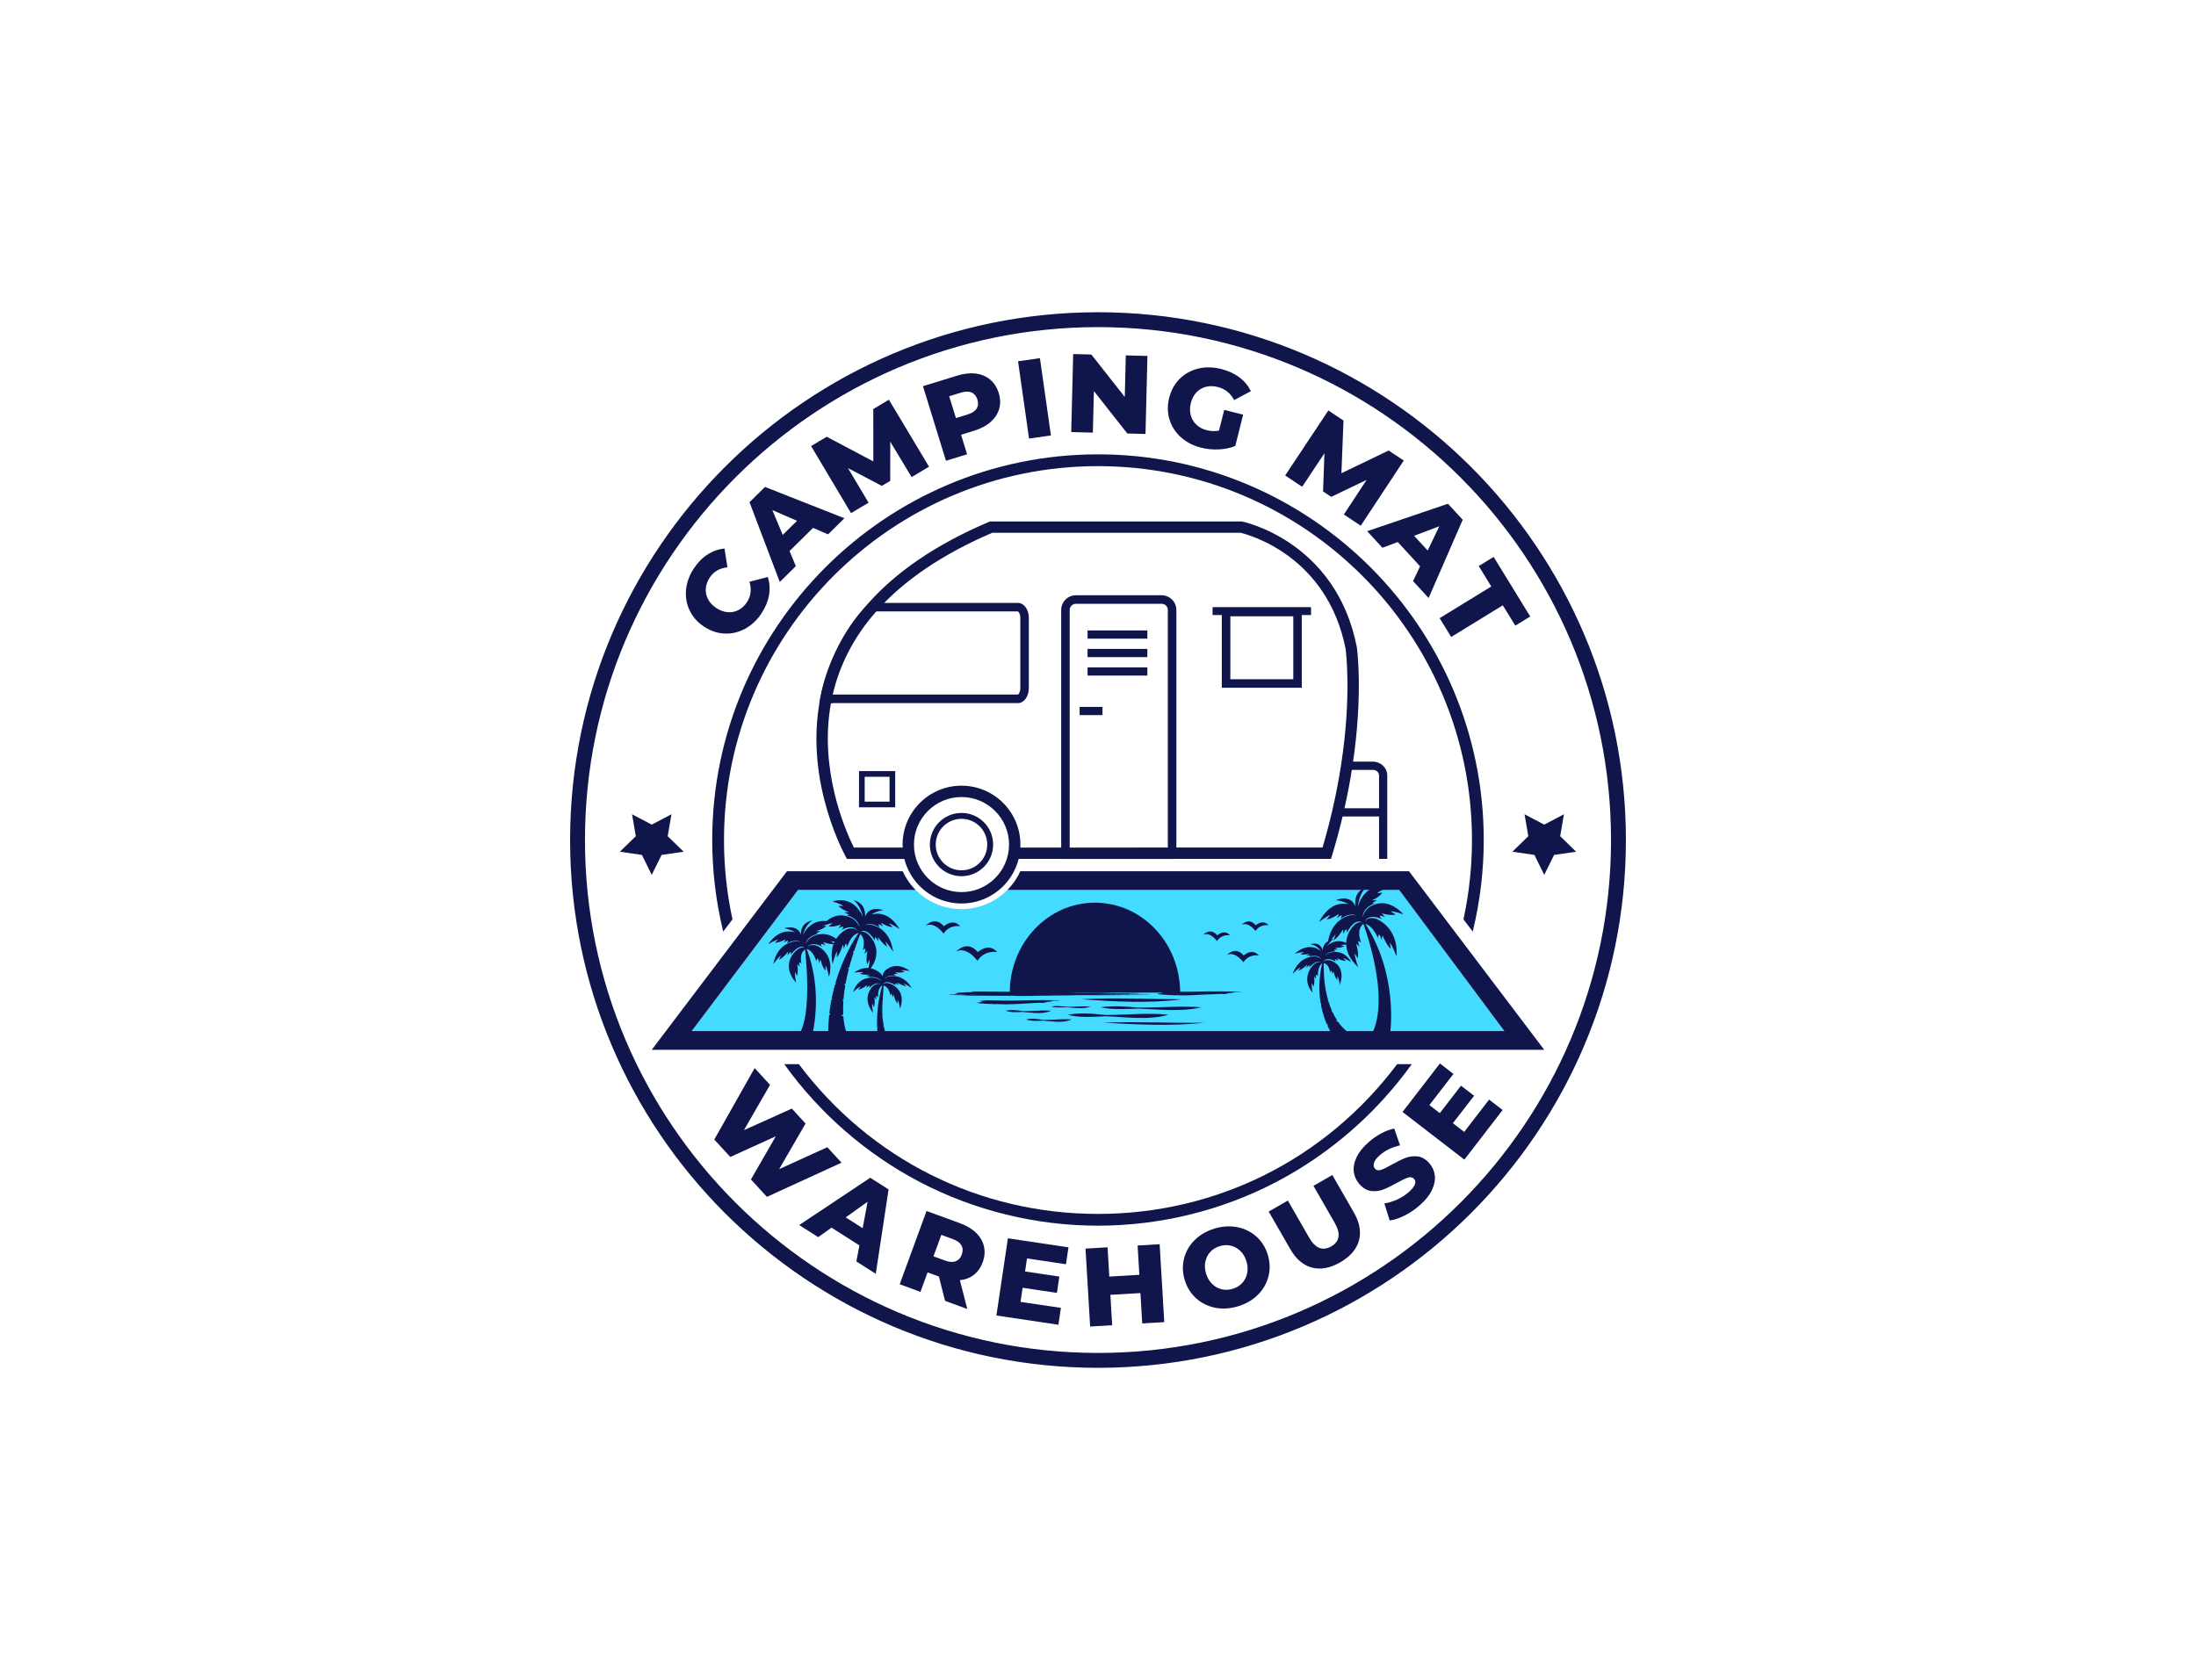 <svg xml:space="preserve" style="enable-background:new 0 0 802.3 613.94;" viewBox="0 0 802.3 613.94" y="0px" x="0px" xmlns:xlink="http://www.w3.org/1999/xlink" xmlns="http://www.w3.org/2000/svg" id="Layer_1" version="1.1">
<style type="text/css">
	.st0{display:none;fill:#1A1A1A;}
	.st1{fill:#10154C;stroke:#10154C;stroke-width:1.358;stroke-miterlimit:10;}
	.st2{fill:#10154C;}
	.st3{fill:#43DBFF;}
</style>
<rect height="675" width="900" class="st0" x="-55.75"></rect>
<g>
	<g>
		<path d="M401.15,499.16c-105.97,0-192.19-86.22-192.19-192.19c0-105.97,86.22-192.19,192.19-192.19
			S593.34,201,593.34,306.97C593.34,412.94,507.12,499.16,401.15,499.16z M401.15,118.86c-103.73,0-188.11,84.39-188.11,188.11
			s84.39,188.11,188.11,188.11c103.73,0,188.11-84.39,188.11-188.11S504.87,118.86,401.15,118.86z" class="st1"></path>
	</g>
	<g>
		<g>
			<g>
				<g>
					<path d="M371.89,223.44c0.27,0.13,0.88,0.95,0.88,2.31v25.74c0,1.4-0.65,2.24-0.84,2.32h-67.25
						c-0.53,0-1.08,0.06-1.62,0.14c2.13-9.79,7.81-22.35,15.81-30.52H371.89 M371.93,220.33h-54.34
						c-9.74,9.35-16.61,24.99-18.22,36.6c0.4,0.29,0.97,0.39,1.59,0.39c1.25,0,2.75-0.39,3.72-0.39h67.25
						c2.17,0,3.95-2.45,3.95-5.44v-25.74C375.88,222.77,374.1,220.33,371.93,220.33L371.93,220.33z" class="st2"></path>
				</g>
			</g>
			<g>
				<g>
					<path d="M424.42,220.64c1.22,0,2.24,1.02,2.24,2.23v87.15c0,0.25-0.01,0.5-0.03,0.75h-35.79
						c-0.02-0.25-0.03-0.5-0.03-0.75v-87.15c0-1.21,1.03-2.23,2.24-2.23H424.42 M424.42,217.53h-31.36c-2.95,0-5.36,2.41-5.36,5.35
						v87.15c0,1.35,0.23,2.65,0.64,3.86h40.8c0.41-1.21,0.64-2.51,0.64-3.86v-87.15C429.77,219.94,427.36,217.53,424.42,217.53
						L424.42,217.53z" class="st2"></path>
				</g>
			</g>
			<g>
				<g>
					<path d="M324.99,283.86v9.08h-9.08v-9.08H324.99 M327.06,281.78h-13.23v13.23h13.23V281.78L327.06,281.78z" class="st2"></path>
				</g>
			</g>
			<g>
				<g>
					<path d="M472.5,225.21v23h-23v-23H472.5 M475.61,222.09h-29.23v29.23h29.23V222.09L475.61,222.09z" class="st2"></path>
				</g>
			</g>
			<g>
				<rect height="3" width="21.84" class="st2" y="230.38" x="397.34"></rect>
			</g>
			<g>
				<rect height="3" width="21.84" class="st2" y="237.13" x="397.34"></rect>
			</g>
			<g>
				<rect height="3" width="21.84" class="st2" y="243.88" x="397.34"></rect>
			</g>
			<g>
				<rect height="3" width="8.35" class="st2" y="258.32" x="394.44"></rect>
			</g>
			<g>
				<path d="M495.69,236.37c-7.7-38.97-41.96-45.81-41.96-45.81h-92.06c-20.39,8.61-34.61,18.88-44.33,29.77
					c-10.25,11.47-15.51,23.62-17.72,35.23c-5.96,31.08,9.81,58.32,9.81,58.32h23.16c-0.37-1.33-0.6-2.72-0.68-4.15h-19.96
					c-3.33-6.74-12.92-29-8.25-53.39c2.34-12.25,7.97-23.43,16.74-33.25c9.95-11.15,24.11-20.7,42.08-28.39h90.75
					c3.48,0.84,31.62,8.67,38.33,42.35c0.18,1.31,2.18,17.42-1.59,42.15c-0.82,5.43-1.9,11.06-3.2,16.71
					c-1.06,4.6-2.28,9.24-3.63,13.81H370.67c-0.08,1.43-0.31,2.82-0.68,4.15h116.29c1.83-5.92,3.34-11.61,4.59-17.03
					c1.39-6.03,2.46-11.73,3.26-17.03C498.18,253.1,495.69,236.37,495.69,236.37z" class="st2"></path>
				<g>
					<g>
						<path d="M351.28,291.26c9.58,0,17.37,7.79,17.37,17.37c0,9.58-7.79,17.37-17.37,17.37
							c-9.58,0-17.37-7.79-17.37-17.37C333.91,299.05,341.7,291.26,351.28,291.26 M351.28,287.11c-11.88,0-21.52,9.63-21.52,21.52
							c0,11.88,9.63,21.52,21.52,21.52c11.88,0,21.52-9.63,21.52-21.52C372.8,296.75,363.16,287.11,351.28,287.11L351.28,287.11z" class="st2"></path>
					</g>
				</g>
			</g>
			<g>
				<g>
					<g>
						<path d="M351.28,299.22c5.19,0,9.41,4.22,9.41,9.41c0,5.19-4.22,9.41-9.41,9.41c-5.19,0-9.41-4.22-9.41-9.41
							C341.87,303.44,346.09,299.22,351.28,299.22 M351.28,297.07c-6.39,0-11.56,5.18-11.56,11.56s5.18,11.56,11.56,11.56
							s11.56-5.18,11.56-11.56S357.67,297.07,351.28,297.07L351.28,297.07z" class="st2"></path>
					</g>
				</g>
			</g>
			<g>
				<rect height="2.89" width="35.97" class="st2" y="221.87" x="443.01"></rect>
			</g>
			<g>
				<path d="M506.83,313.85h-3v-30.48c0-1.13-1.01-2.04-2.25-2.04h-9.96v-3h9.96c2.89,0,5.25,2.26,5.25,5.04V313.85z" class="st2"></path>
			</g>
			<g>
				<rect height="3" width="16.14" class="st2" y="295.36" x="488.82"></rect>
			</g>
			<path d="M252.7,376.77H549.6l-38.41-51.56h-33.35h-33.52h-76.28c-4.28,4.32-10.21,7.01-16.76,7.01
				c-6.55,0-12.48-2.68-16.76-7.01h-42.96L252.7,376.77z" class="st3"></path>
			<g>
				<g>
					<g>
						<path d="M492.15,376.92c0,0-1.55-1.03-3.39-3.66c-0.13,0.05-0.27,0.1-0.4,0.15c-0.07-0.1-0.13-0.2-0.19-0.31
							c0.13-0.05,0.26-0.1,0.39-0.15c-0.59-0.9-1.21-1.98-1.8-3.25c-0.09,0.03-0.17,0.07-0.26,0.1c-0.03-0.07-0.06-0.14-0.08-0.21
							c0.08-0.03,0.17-0.07,0.25-0.1c-0.47-1.06-0.92-2.24-1.33-3.57c-0.04,0.02-0.08,0.03-0.12,0.05
							c-0.03-0.12-0.06-0.23-0.09-0.35c0.04-0.01,0.07-0.03,0.11-0.04c-0.35-1.2-0.65-2.52-0.91-3.95c-0.01,0-0.02,0.01-0.02,0.01
							c-0.02-0.1-0.03-0.2-0.05-0.3c0.01,0,0.01-0.01,0.02-0.01c-0.16-0.94-0.29-1.94-0.4-2.99c-0.01-0.14-0.03-0.28-0.04-0.41
							c0-0.02,0-0.04-0.01-0.06c-0.01-0.12-0.02-0.23-0.03-0.35c-0.01-0.12-0.02-0.24-0.03-0.36l0,0c-0.01-0.09-0.02-0.19-0.02-0.28
							c0,0,0,0,0,0c-0.15-2.04-0.2-4.27-0.12-6.69c0,0-0.02,0.06-0.06,0.19c0.01-0.24,0.01-0.37,0.01-0.37
							c-0.84,2.86-1.29,5.61-1.46,8.2c-0.09,1.25-0.12,2.61-0.07,4.07c0.02-0.01,0.03-0.01,0.05-0.02c0.01,0.11,0.01,0.21,0.02,0.32
							c-0.02,0.01-0.03,0.01-0.05,0.02c0.06,1.31,0.2,2.69,0.45,4.13c0.04-0.02,0.08-0.04,0.12-0.06c0.02,0.12,0.05,0.25,0.07,0.37
							c-0.04,0.02-0.09,0.04-0.13,0.06c0.22,1.18,0.51,2.4,0.88,3.65c0.07-0.03,0.14-0.05,0.21-0.08c0.02,0.07,0.05,0.14,0.07,0.21
							c-0.07,0.03-0.14,0.06-0.22,0.08c0.35,1.11,0.76,2.24,1.26,3.4c0.1-0.04,0.2-0.07,0.3-0.11c0.05,0.11,0.1,0.21,0.15,0.32
							c-0.1,0.04-0.21,0.08-0.31,0.11c0.64,1.42,1.4,2.87,2.32,4.34l0.5-0.21c0.08,0.11,0.12,0.16,0.12,0.16l4.28-1.5
							c-0.16-0.11-0.31-0.23-0.47-0.35L492.15,376.92z" class="st2"></path>
					</g>
					<g>
						<g>
							<path d="M485.12,348.46c-0.44,0.25-0.78,0.52-1.03,0.78c1.09-1.67,3.89-1.55,3.89-1.55
								c-1.1-0.71-0.21-0.69-0.21-0.69l1.02-0.01c-0.59-0.22-0.87-0.61-0.87-0.61c2.32,0.02,3.25-0.61,3.25-0.61
								c-0.58-0.18-1.26-0.38-1.26-0.38c0.83-0.31,3.15-0.14,3.15-0.14c-4.19-2.76-7.25-0.51-8.43,0.61
								c0.56-0.87,1.39-1.83,2.64-2.8c0,0-4,0.79-4.05,4.24c-0.4-1.43-1.48-3.17-4.56-2.2c0,0,2.23-0.09,4.1,2.64
								c-0.02-0.03-0.05-0.05-0.07-0.08c0,0-4.02-4.08-9.69,0.88c0,0,2.52-0.73,3.44-0.59c0,0-0.72,0.37-1.35,0.69
								c0,0,1.03,0.44,3.54-0.12c0,0-0.73,0.37-1.35,0.73l1.49-0.12c-0.11,0.09-0.27,0.23-0.5,0.43c0,0,3.37-1.09,4.49,1.06
								c-0.33-0.45-0.94-0.89-2.03-1.09c0,0-5.86-0.74-8.47,6.36c0,0,1.98-2.02,2.91-2.46c0,0-0.47,0.71-0.87,1.31
								c0,0,1.22-0.27,3.22-2.17c0,0,0,0.53-0.37,1.17l0.88-0.82c0,0,0.74-0.72,0.25,0.71c0,0,2.41-3.13,4.49-1.94
								c-0.54-0.24-1.62-0.38-3.1,1.03c0,0-4.62,4.7-0.12,10.06c0,0-0.5-2.54-0.26-3.52c0,0,0.31,0.71,0.58,1.32
								c0,0,0.56-1.13,0.24-3.69c0,0,0.45,0.25,0.76,0.86l-0.13-1.12c0,0-0.13-0.96,0.77,0.12c0,0-0.35-3.44,1.63-4.81
								c0.01,0.01,0.02,0.01,0.03,0.02c0,0,0-0.01,0-0.04c2.58,0.01,2.77,3.52,2.77,3.52c0.44-1.34,0.62-0.44,0.62-0.44l0.24,1.04
								c0.08-0.67,0.39-1.08,0.39-1.08c0.52,2.38,1.36,3.15,1.36,3.15c0.03-0.65,0.07-1.41,0.07-1.41c0.51,0.76,0.92,3.21,0.92,3.21
								c2.4-7.32-3.21-8.82-3.21-8.82c-1.61-0.57-2.5-0.04-2.93,0.4c0.02-0.03,0.04-0.06,0.06-0.1c1.34-2.02,4.56,0.02,4.56,0.02
								c-0.68-1.16,0.1-0.74,0.1-0.74l0.92,0.47c-0.43-0.48-0.53-0.96-0.53-0.96c2.1,1.11,3.21,0.97,3.21,0.97
								c-0.46-0.43-0.99-0.94-0.99-0.94c0.89,0.1,2.97,1.36,2.97,1.36C490.24,345.83,485.12,348.46,485.12,348.46z" class="st2"></path>
						</g>
					</g>
				</g>
				<g>
					<g>
						<g>
							<path d="M493.72,334.41c0.68-0.03,1.24,0.05,1.7,0.19c-2.3-1.35-5.62,1.18-5.62,1.18
								c0.92-1.88-0.15-1.11-0.15-1.11l-1.26,0.86c0.6-0.8,0.73-1.56,0.73-1.56c-2.89,2.02-4.42,1.98-4.42,1.98
								c0.64-0.73,1.38-1.59,1.38-1.59c-1.23,0.3-4.13,2.53-4.13,2.53c3.85-7.31,8.8-6.94,10.83-6.43c-1.15-0.7-2.68-1.29-4.71-1.51
								c0,0,5.18-2.42,7.2,2.28c-0.37-2.3-0.11-5.64,3.86-6.95c0,0-2.51,1.8-3.06,7.17c0.01-0.06,0.02-0.12,0.03-0.17
								c0,0,2.17-9.11,11-6.96c0,0-3.04,1.1-3.92,2.06c0,0,0.99-0.09,1.84-0.16c0,0-0.81,1.49-3.85,2.81c0,0,1.01-0.1,1.91-0.11
								l-1.7,1.08c0.17,0.04,0.43,0.09,0.82,0.18c0,0-4.42,1.32-4.37,5.2c0.1-0.89,0.52-2,1.62-3.19c0,0,5.88-5.95,13.31,1.96
								c0,0-3.45-1.27-4.73-1.12c0,0,0.97,0.61,1.82,1.14c0,0-1.47,0.6-4.9-0.41c0,0,0.36,0.73,1.19,1.33l-1.5-0.42
								c0,0-1.29-0.4,0.2,1.19c0,0-4.73-2.36-6.33,1c0.47-0.77,1.6-1.87,4.19-1.14c0,0,8.29,2.82,7.51,13.77
								c0,0-1.44-3.88-2.44-5.04c0,0,0.19,1.22,0.36,2.27c0,0-1.5-1.12-3.01-4.89c0,0-0.32,0.7-0.24,1.79l-0.67-1.63
								c0,0-0.54-1.43-0.78,0.78c0,0-1.99-5-5.17-5.25c-0.01,0.02-0.01,0.03-0.02,0.05c0,0-0.01-0.02-0.03-0.04
								c-3.03,2.14-0.89,7.04-0.89,7.04c-1.46-1.45-1.05-0.08-1.05-0.08l0.44,1.58c-0.57-0.83-1.23-1.14-1.23-1.14
								c1.06,3.61,0.59,5.3,0.59,5.3c-0.51-0.84-1.11-1.82-1.11-1.82c-0.08,1.42,1.23,5,1.23,5c-8.27-7.77-2.26-14.39-2.26-14.39
								c1.55-2.11,2.94-2.12,3.72-1.88c-0.04-0.03-0.09-0.05-0.13-0.08c-2.85-1.64-5.45,3.8-5.45,3.8c0.09-2.12-0.6-0.9-0.6-0.9
								l-0.84,1.39c0.23-1,0.04-1.73,0.04-1.73c-1.92,3.22-3.43,3.96-3.43,3.96c0.31-0.95,0.66-2.07,0.66-2.07
								c-1.07,0.88-2.95,4.25-2.95,4.25C485.89,335.23,493.72,334.41,493.72,334.41z" class="st2"></path>
						</g>
					</g>
					<g>
						<path d="M497.19,335.12c0,0,11.64,28.83,3.76,43.27l6.83-0.02C507.78,378.36,511.65,355.44,497.19,335.12z" class="st2"></path>
					</g>
				</g>
			</g>
			<g>
				<g>
					<g>
						<g>
							<path d="M290.95,343.93c0.59,0.03,1.06,0.13,1.44,0.28c-1.84-1.24-4.95,0.52-4.95,0.52
								c0.97-1.43-0.02-0.89-0.02-0.89l-1.16,0.59c0.58-0.59,0.76-1.18,0.76-1.18c-2.65,1.39-3.96,1.24-3.96,1.24
								c0.6-0.54,1.31-1.16,1.31-1.16c-1.08,0.15-3.71,1.71-3.71,1.71c3.84-5.54,8.15-4.86,9.88-4.3c-0.94-0.64-2.23-1.23-3.99-1.56
								c0,0,4.8-1.51,6.09,2.36c-0.08-1.85,0.52-4.47,4.23-5.19c0,0-2.47,1.22-3.56,5.42c0.02-0.04,0.03-0.09,0.05-0.13
								c0,0,2.99-7.02,10.73-4.61c0,0-2.91,0.62-3.84,1.3c0,0,0.9,0.01,1.68,0.02c0,0-0.94,1.1-3.82,1.9c0,0,0.91,0,1.71,0.07
								l-1.65,0.72c0.15,0.04,0.37,0.11,0.7,0.2c0,0-4.05,0.7-4.47,3.77c0.19-0.7,0.69-1.54,1.8-2.39c0,0,6.01-4.22,11.35,2.54
								c0,0-2.81-1.25-3.95-1.23c0,0,0.76,0.55,1.41,1.03c0,0-1.37,0.36-4.21-0.69c0,0,0.21,0.6,0.84,1.14l-1.24-0.44
								c0,0-1.07-0.41,0,0.95c0,0-3.78-2.21-5.58,0.32c0.5-0.58,1.61-1.35,3.75-0.59c0,0,6.72,2.82,4.3,11.35
								c0,0-0.58-3.14-1.25-4.13c0,0-0.03,0.97-0.05,1.81c0,0-1.08-0.98-1.8-4.05c0,0-0.37,0.53-0.46,1.39l-0.33-1.33
								c0,0-0.25-1.16-0.77,0.56c0,0-1.01-4.08-3.7-4.51c-0.01,0.01-0.02,0.03-0.02,0.04c0,0-0.01-0.01-0.02-0.04
								c-2.83,1.47-1.61,5.49-1.61,5.49c-1.04-1.25-0.87-0.14-0.87-0.14l0.18,1.28c-0.37-0.69-0.88-0.98-0.88-0.98
								c0.45,2.93-0.14,4.23-0.14,4.23c-0.32-0.7-0.69-1.52-0.69-1.52c-0.23,1.12,0.41,4.04,0.41,4.04
								c-5.9-6.71-0.2-11.54-0.2-11.54c1.56-1.56,2.75-1.46,3.39-1.21c-0.03-0.02-0.07-0.05-0.1-0.08
								c-2.26-1.51-5.05,2.61-5.05,2.61c0.3-1.68-0.41-0.76-0.41-0.76l-0.85,1.04c0.3-0.78,0.21-1.37,0.21-1.37
								c-1.92,2.42-3.25,2.9-3.25,2.9c0.34-0.74,0.74-1.59,0.74-1.59c-0.98,0.62-2.83,3.17-2.83,3.17
								C284.15,343.99,290.95,343.93,290.95,343.93z" class="st2"></path>
						</g>
					</g>
					<g>
						<path d="M293.87,344.74c0,0,3.67,27.09-2.67,34.27l5.23,0.5C296.42,379.51,301.56,362.2,293.87,344.74z" class="st2"></path>
					</g>
				</g>
				<g>
					<g>
						<path d="M324.07,380.5c0,0-0.67-2.95-1.11-5.27c-0.09,0-0.17,0-0.26,0c-0.02-0.07-0.03-0.14-0.05-0.22
							c0.08,0,0.17,0,0.25,0c-0.16-0.65-0.38-2.47-0.47-3.33c-0.06,0-0.11,0-0.17,0c0-0.05-0.01-0.09-0.01-0.14
							c0.05,0,0.11,0,0.16,0c-0.07-0.72-0.08-1.95-0.07-2.81c-0.03,0-0.05,0-0.08,0c0-0.07,0.01-0.15,0.01-0.23
							c0.02,0,0.05,0,0.07,0c0.02-0.78,0.02-1.77,0.12-2.66c-0.01,0-0.06-0.01-0.07-0.01c0.01-0.06,0.02-0.13,0.03-0.19
							c0,0,0.06,0.01,0.06,0.01c0.02-0.69,0.38-5.69,0.34-5.63c0.04-0.14-0.42-0.01-0.42-0.01c-0.77,2.23-1.13,4.77-1.34,5.64
							c0.01,0,0.07,0.04,0.08,0.04c-0.01,0.06-0.03,0.1-0.04,0.17c-0.01,0-0.07-0.02-0.09-0.01c-0.14,0.83-0.24,2.08-0.35,2.98
							c0.03,0,0.05,0,0.08,0c-0.01,0.08-0.02,0.16-0.02,0.23c-0.03,0-0.06,0-0.09,0.01c-0.09,0.74-0.18,2.31-0.2,3.12
							c0.04,0,0.09,0,0.13,0c0,0.05,0,0.09,0,0.14c-0.05,0-0.09,0-0.14,0c-0.01,0.72-0.02,2.37,0.04,3.15c0.06,0,0.13,0,0.19,0
							c0.01,0.07,0.01,0.15,0.02,0.22c-0.07,0-0.13,0-0.2,0c0.08,0.96,0.16,3.95,0.36,4.99l0.32-0.02c0.02,0.08,0.03,0.12,0.03,0.12
							l2.72,0.04c-0.06-0.1-0.13-0.2-0.19-0.3L324.07,380.5z" class="st2"></path>
					</g>
					<g>
						<path d="M333.1,361.07c-3.55-6.02-8.77-4.14-8.77-4.14c-0.45,0.19-0.78,0.4-1.04,0.62c1.08-1.48,3.96-1,3.96-1
							c-1.14-0.83-0.23-0.7-0.23-0.7l1.05,0.13c-0.61-0.29-0.91-0.7-0.91-0.7c2.4,0.33,3.35-0.16,3.35-0.16
							c-0.6-0.25-1.3-0.53-1.3-0.53c0.86-0.19,3.27,0.28,3.27,0.28c-5.59-4.13-9.21-0.07-9.21-0.07c-0.62,0.76-0.79,1.42-0.78,1.93
							c-0.17-0.28-0.38-0.58-0.65-0.89c0,0-4.26-4.5-9.79-0.4c0,0,2.51-0.39,3.44-0.14c0,0-0.72,0.27-1.33,0.5
							c0,0,1.06,0.56,3.58,0.34c0,0-0.72,0.26-1.34,0.54l1.5,0.07c-0.11,0.08-0.26,0.19-0.49,0.36c0,0,3.38-0.63,4.57,1.6
							c-0.35-0.48-0.97-0.98-2.08-1.32c0,0-5.95-1.47-8.26,5.15c0,0,1.88-1.74,2.8-2.04c0,0-0.44,0.63-0.82,1.17
							c0,0,1.2-0.11,3.14-1.71c0,0,0.01,0.52-0.33,1.1l0.85-0.69c0,0,0.72-0.61,0.27,0.72c0,0,2.34-2.75,4.46-1.33
							c-0.55-0.3-1.65-0.58-3.1,0.61c0,0-4.47,4.01,0.07,9.77c0,0-0.53-2.53-0.31-3.45c0,0,0.32,0.73,0.59,1.35
							c0,0,0.54-1.04,0.17-3.56c0,0,0.45,0.3,0.78,0.93l-0.15-1.1c0,0-0.15-0.95,0.77,0.21c0,0-0.42-3.38,1.55-4.47
							c0.01,0.01,0.02,0.02,0.03,0.03c0,0,0-0.01,0-0.03c2.61,0.34,2.84,3.76,2.84,3.76c0.43-1.24,0.62-0.34,0.62-0.34l0.24,1.03
							c0.08-0.63,0.39-1,0.39-1c0.53,2.37,1.37,3.21,1.37,3.21c0.03-0.62,0.07-1.35,0.07-1.35c0.51,0.8,0.91,3.21,0.91,3.21
							c2.46-6.77-3.25-8.93-3.25-8.93c-1.64-0.76-2.53-0.35-2.96,0.02c0.02-0.03,0.04-0.06,0.06-0.09c1.32-1.79,4.63,0.6,4.63,0.6
							c-0.7-1.21,0.1-0.7,0.1-0.7l0.94,0.57c-0.45-0.52-0.55-1-0.55-1c2.14,1.34,3.28,1.35,3.28,1.35
							c-0.47-0.48-1.01-1.03-1.01-1.03C330.98,359.6,333.1,361.07,333.1,361.07z" class="st2"></path>
					</g>
				</g>
				<g>
					<g>
						<path d="M312.03,347.6c0.88-2.69,1.92-5.55,3.16-8.59c0,0-2.55,2.86-5.3,8.41c0,0,0.01,0,0.01,0
							c-0.06,0.12-0.12,0.24-0.18,0.37c0,0-0.01,0-0.01,0c-0.82,1.63-1.66,3.48-2.47,5.54c0.02,0,0.05,0,0.07,0.01
							c-0.05,0.14-0.1,0.27-0.15,0.41c-0.03,0-0.05,0-0.08-0.01c-0.66,1.7-1.29,3.55-1.86,5.53c0.06,0,0.11,0.01,0.17,0.01
							c-0.05,0.17-0.09,0.34-0.14,0.52c-0.06,0-0.12,0-0.18-0.01c-0.46,1.63-0.88,3.35-1.24,5.16c0.08,0.01,0.17,0.02,0.25,0.02
							c-0.02,0.1-0.04,0.21-0.06,0.31c-0.09-0.01-0.17-0.02-0.26-0.02c-0.31,1.61-0.57,3.29-0.77,5.05c0.1,0.01,0.2,0.02,0.3,0.03
							c-0.02,0.16-0.04,0.33-0.05,0.49c-0.1-0.01-0.2-0.02-0.3-0.03c-0.23,2.16-0.36,4.43-0.35,6.8l6.89,0.29
							c0,0-1.04-2.2-1.37-6.55c-0.17-0.01-0.35-0.03-0.52-0.05c0-0.16-0.01-0.33-0.01-0.5c0.17,0.01,0.33,0.03,0.5,0.04
							c-0.09-1.48-0.09-3.2,0.05-5.15c-0.12-0.01-0.23-0.02-0.35-0.03c0.01-0.1,0.02-0.21,0.03-0.31c0.11,0.01,0.23,0.02,0.34,0.03
							c0.12-1.61,0.33-3.38,0.67-5.31c-0.1-0.01-0.19-0.02-0.29-0.03c0.03-0.17,0.06-0.33,0.09-0.5c0.09,0.01,0.19,0.02,0.28,0.03
							c0.31-1.73,0.71-3.59,1.23-5.57c-0.09-0.01-0.19-0.02-0.28-0.02c0.04-0.14,0.07-0.28,0.11-0.42c0.09,0.01,0.19,0.02,0.28,0.02
							c0.46-1.77,1.01-3.64,1.66-5.61c-0.1-0.01-0.2-0.02-0.3-0.02c0.04-0.12,0.08-0.25,0.12-0.37
							C311.83,347.59,311.93,347.59,312.03,347.6z" class="st2"></path>
					</g>
					<g>
						<g>
							<path d="M317.71,337.86c-0.63,0.01-1.14,0.11-1.55,0.26c2.03-1.35,5.26,0.79,5.26,0.79
								c-0.97-1.67,0.07-1.02,0.07-1.02l1.21,0.72c-0.6-0.7-0.76-1.38-0.76-1.38c2.77,1.69,4.18,1.58,4.18,1.58
								c-0.62-0.64-1.35-1.38-1.35-1.38c1.15,0.21,3.9,2.1,3.9,2.1c-3.87-6.48-8.5-5.88-10.36-5.31c1.03-0.7,2.43-1.32,4.32-1.63
								c0,0-5.03-1.92-6.6,2.46c0.17-2.11-0.33-5.13-4.23-6.11c0,0,2.55,1.5,3.5,6.35c-0.02-0.05-0.03-0.1-0.05-0.16
								c0,0-2.82-8.16-11.12-5.71c0,0,3.04,0.83,3.98,1.65c0,0-0.96-0.02-1.78-0.04c0,0,0.93,1.3,3.95,2.34c0,0-0.97-0.04-1.82,0.01
								l1.71,0.89c-0.16,0.04-0.4,0.11-0.75,0.21c0,0,4.27,0.97,4.55,4.5c-0.17-0.81-0.65-1.79-1.79-2.81c0,0-6.15-5.08-12.22,2.47
								c0,0,3.07-1.32,4.28-1.26c0,0-0.84,0.61-1.56,1.12c0,0,1.44,0.47,4.52-0.63c0,0-0.26,0.68-0.96,1.27l1.35-0.46
								c0,0,1.16-0.43-0.06,1.09c0,0,4.16-2.38,5.94,0.58c-0.5-0.68-1.65-1.61-3.97-0.82c0,0-7.34,2.98-5.31,12.85
								c0,0,0.83-3.58,1.61-4.68c0,0-0.03,1.12-0.07,2.08c0,0,1.22-1.08,2.18-4.57c0,0,0.37,0.62,0.41,1.61l0.43-1.51
								c0,0,0.34-1.32,0.79,0.67c0,0,1.32-4.64,4.22-5.02c0.01,0.02,0.01,0.03,0.02,0.05c0,0,0.01-0.02,0.02-0.04
								c2.95,1.8,1.41,6.35,1.41,6.35c1.19-1.39,0.94-0.13,0.94-0.13l-0.26,1.46c0.44-0.78,1.01-1.09,1.01-1.09
								c-0.65,3.34-0.09,4.85-0.09,4.85c0.39-0.79,0.83-1.71,0.83-1.71c0.19,1.29-0.67,4.61-0.67,4.61
								c6.73-7.46,0.86-13.2,0.86-13.2c-1.58-1.84-2.86-1.78-3.56-1.52c0.04-0.03,0.07-0.05,0.11-0.08
								c2.49-1.64,5.26,3.18,5.26,3.18c-0.23-1.93,0.48-0.85,0.48-0.85l0.85,1.23c-0.28-0.9-0.15-1.57-0.15-1.57
								c1.94,2.84,3.34,3.44,3.34,3.44c-0.33-0.86-0.72-1.85-0.72-1.85c1.02,0.75,2.89,3.74,2.89,3.74
								C324.97,338.2,317.71,337.86,317.71,337.86z" class="st2"></path>
						</g>
					</g>
				</g>
			</g>
			<g>
				<path d="M368.92,362.73c0-18.16,13.93-32.87,31.12-32.87c17.19,0,31.12,14.72,31.12,32.87" class="st2"></path>
			</g>
			<g>
				<g>
					<g>
						<path d="M429.86,363.73c0-0.03-0.1-0.06,0.06-0.07c0.51-0.01,0.91,0.09,1.42,0.07l0.04-0.04
							c0.38,0.02,0.81,0.05,1.22,0.07c0.75-0.02,1.51-0.04,2.28-0.06c-0.02-0.02-0.03-0.03,0.05-0.04c0.31-0.02,0.75-0.01,1.2-0.01
							l0.2-0.01c0.05-0.01,0.06-0.03,0.07-0.04c0.2,0,0.38,0,0.55,0c2.21-0.13,4.46-0.21,6.89-0.3c0.51-0.04,1.03-0.08,1.53-0.09
							c0.73-0.01,1.67,0.02,2.39,0.03c-0.11-0.16,1.64-0.22,1.29-0.39c0.48,0.01,1.19,0.02,1.23-0.03c0.11-0.13,0.48-0.29,1.75-0.36
							c0.5-0.02,1.26,0.05,1.43,0.02c0.28-0.04-0.64-0.1-0.37-0.14c-3.69-0.07-7.25-0.04-10.96-0.07c-0.63,0.03-3.08,0.03-5.64,0.09
							c-1.28,0.02-2.59,0.04-3.72,0.05c-1.12,0-2.05-0.02-2.59-0.04l-0.2,0c-1.18-0.04-2.62-0.08-3.63-0.06
							c-0.43,0.02-0.93,0.04-1.41,0.06c0.2,0.04,0.4,0.07,0.59,0.1c-0.48-0.02-0.95-0.05-1.14-0.03c-1.02,0.02-0.45,0.13-0.07,0.25
							c0.28,0.06-0.11,0.11,0.33,0.18c-0.32-0.02-0.48-0.03-0.79-0.04c-0.04,0.04,0.98,0.02,0.75,0.09
							c-0.3-0.03-0.65-0.02-0.97-0.04c0.1,0.07,1.1,0.07,1.04,0.13c-0.17,0.01-0.89-0.12-0.95-0.05c-0.01,0.01,0.3,0.03,0.46,0.04
							c-0.98-0.02-1.52,0.03-0.64,0.15c-0.31-0.02-0.74-0.07-1.07-0.07l0,0c0.15,0.01,0.46,0.03,0.59,0.04l-0.56-0.03l0.09,0.04
							c0.14,0.02,0.28,0.03,0.42,0.04l-0.37-0.02c0.09,0.03,0.19,0.06,0.31,0.08c0.44,0.07,0.85,0.16,1.09,0.17
							C425.97,363.56,427.92,363.68,429.86,363.73z" class="st2"></path>
					</g>
				</g>
				<g>
					<g>
						<path d="M363.9,366.96c0.01-0.03-0.09-0.06,0.07-0.07c0.5-0.01,0.89,0.09,1.38,0.08l0.04-0.05
							c0.37,0.03,0.79,0.06,1.19,0.09c0.75,0,1.5,0,2.25-0.01c-0.02-0.02-0.03-0.03,0.05-0.04c0.31-0.01,0.73,0,1.17,0l0.19-0.01
							c0.05-0.01,0.06-0.03,0.07-0.04c0.19,0,0.36,0,0.54,0.01c2.1-0.12,4.36-0.24,6.73-0.37c0.5-0.04,1-0.08,1.49-0.1
							c0.72-0.02,1.63,0.01,2.33,0.02c-0.11-0.16,1.6-0.24,1.26-0.41c0.47,0,1.17,0.01,1.2-0.04c0.11-0.14,0.47-0.3,1.7-0.38
							c0.48-0.02,1.23,0.04,1.4,0.01c0.27-0.04-0.63-0.1-0.36-0.14c-3.6-0.05-7.08-0.01-10.7,0.01c-1.24,0.08-9.54,0.24-11.63,0.07
							l-0.19,0c-1.15-0.04-2.56-0.08-3.55-0.06c-0.42,0.02-0.91,0.05-1.38,0.08c0.19,0.03,0.39,0.07,0.57,0.1
							c-0.46-0.02-0.93-0.04-1.11-0.02c-1,0.03-0.45,0.13-0.08,0.26c0.27,0.06-0.11,0.12,0.31,0.19c-0.31-0.01-0.46-0.02-0.77-0.04
							c-0.04,0.04,0.96,0.01,0.73,0.08c-0.3-0.03-0.63-0.01-0.94-0.03c0.1,0.07,1.07,0.06,1.02,0.12c-0.17,0.01-0.86-0.12-0.93-0.04
							c-0.01,0.02,0.3,0.03,0.45,0.04c-0.96-0.01-1.49,0.04-0.63,0.16c-0.3-0.01-0.73-0.06-1.05-0.06l0,0
							c0.14,0.01,0.45,0.03,0.58,0.04l-0.54-0.02l0.09,0.04c0.13,0.01,0.27,0.03,0.41,0.03l-0.36-0.02c0.09,0.03,0.19,0.06,0.3,0.08
							c0.42,0.07,0.83,0.15,1.06,0.16C360.12,366.8,362.01,366.9,363.9,366.96z" class="st2"></path>
					</g>
				</g>
				<g>
					<g>
						<path d="M395.06,365.17c10.64-0.69,26.01-0.01,36.81,0C419.65,366.74,407.3,366.02,395.06,365.17L395.06,365.17z" class="st2"></path>
					</g>
				</g>
				<g>
					<g>
						<path d="M403.09,373.73c11.89-0.49,24.9,0.2,36.81,0C427.85,375.09,415.19,374.35,403.09,373.73L403.09,373.73z" class="st2"></path>
					</g>
				</g>
				<g>
					<g>
						<path d="M402.05,368.09c4.61-0.63,9.22-0.32,13.81,0.12c7.68,0.04,15.31-0.68,23-0.12
							c-7.3,1.76-15.42,0.74-23.01,0.49C411.32,368.7,406.35,369.03,402.05,368.09L402.05,368.09z" class="st2"></path>
					</g>
				</g>
				<g>
					<g>
						<path d="M390.06,370.82c4.62-0.8,9.22-0.43,13.81,0.09c7.68,0,15.31-0.91,23-0.09
							c-7.21,2.08-15.44,0.82-23.01,0.55C399.35,371.55,394.28,372,390.06,370.82L390.06,370.82z" class="st2"></path>
					</g>
				</g>
				<g>
					<g>
						<path d="M374.9,372.55c2.09-0.48,4.16-0.2,6.23,0.15c3.47,0.08,6.85-0.47,10.34-0.15
							c-3.13,1.41-6.97,0.68-10.36,0.43C379.09,373.05,376.74,373.24,374.9,372.55L374.9,372.55z" class="st2"></path>
					</g>
				</g>
				<g>
					<g>
						<path d="M367.47,369.36c2.09-0.48,4.16-0.2,6.23,0.15c3.47,0.08,6.85-0.47,10.34-0.15
							c-3.13,1.41-6.97,0.68-10.36,0.43C371.65,369.86,369.31,370.06,367.47,369.36L367.47,369.36z" class="st2"></path>
					</g>
				</g>
				<g>
					<g>
						<path d="M384.1,367.83c2.41-0.5,4.79,0.21,7.2,0.08c2.4-0.12,4.76-0.19,7.18-0.08c-2.19,0.73-4.84,0.63-7.19,0.39
							C388.93,367.88,386.34,368.48,384.1,367.83L384.1,367.83z" class="st2"></path>
					</g>
				</g>
				<g>
					<g>
						<g>
							<path d="M369.69,363.01c1.56-0.01,3.13-0.02,4.7-0.03c1.57-0.01,3.15-0.03,4.72-0.05c0.11,0,0.19,0,0.2,0.01
								c0.01,0-0.08,0.01-0.17,0.01c-1.57,0.01-3.15,0.04-4.72,0.05c-1.56,0.01-3.12,0.02-4.69,0.03c-0.11,0-0.19,0-0.21-0.01
								C369.52,363.02,369.6,363.01,369.69,363.01z" class="st2"></path>
						</g>
						<g>
							<path d="M393.1,362.32c-0.07,0-0.07-0.01,0.01-0.01c0.07,0,0.18,0,0.26,0c0.06,0,0.06,0.01-0.01,0.01
								C393.28,362.33,393.17,362.33,393.1,362.32z" class="st2"></path>
						</g>
						<g>
							<path d="M414.25,362.8c-0.04,0.01-0.15,0.01-0.24,0.01c-0.45,0-0.89,0-1.29-0.01c-0.04,0-0.07,0-0.08,0
								c-0.09,0.01-0.23,0.01-0.37,0.01c-3.22,0.03-6.34,0.04-9.58,0.07c1.59,0.01,3.21,0,4.92-0.01c2.06-0.01,3.97,0,6.05-0.02
								c0.11,0,0.18,0,0.17,0.01c-0.01,0-0.1,0.01-0.21,0.01c-2.13,0.02-4.14,0.02-6.15,0.02c-2.02,0-4.05,0.02-6.25,0.03
								c-0.17,0-0.35,0-0.52,0.01c1.36,0.03,2.69,0.05,4.02,0.06c2.02-0.02,4.04-0.04,6.06-0.07c2.01-0.02,4.02-0.04,6.01-0.03
								c0.2,0,0.35,0,0.35,0.01c0,0.01-0.17,0.02-0.36,0.02c-2.26,0.02-4.53,0.08-6.81,0.12c0.16,0,0.32,0,0.48,0l0.48,0
								c1.46-0.02,2.93-0.05,4.4-0.05c0.55,0,1,0.01,1.03,0.03c0.01,0.02-0.4,0.04-0.93,0.05l0.26,0c0.09,0,0.15,0,0.12,0.01
								c-0.03,0-0.14,0.01-0.23,0.01c-0.31,0-0.61-0.01-0.92-0.01c-2.79,0.05-5.58,0.09-8.38,0.13c3.01-0.02,6.06-0.05,9.13-0.08
								c-0.06,0-0.07-0.01,0.01-0.01c0.06,0,0.2,0,0.26,0c0.07,0,0.06,0.01-0.01,0.01c0,0,0,0-0.01,0c1.65-0.01,3.3-0.02,4.95-0.03
								c0.1,0,0.18,0,0.18,0.01c0,0-0.09,0.01-0.2,0.01c-5.48,0.04-10.92,0.08-16.25,0.13c-0.29,0-0.58,0.01-0.87,0.01h0
								c-0.09,0.02-0.28,0.04-0.54,0.05c1.88-0.02,3.76-0.04,5.64-0.06c1.57-0.03,3.13-0.05,4.7-0.08c0.23,0,0.42,0,0.42,0.01
								c0.01,0.01-0.18,0.02-0.42,0.02l-1.15,0.02c0.32,0.01,0.53,0.02,0.55,0.04c0.02,0.02-0.14,0.04-0.4,0.06
								c0.85,0,1.69-0.01,2.53-0.01c0.83,0.01,1.66,0.01,2.48,0.02c0.1,0,0.15,0,0.11,0.01c-0.03,0-0.13,0.01-0.23,0.01
								c-2.38,0-4.73,0.03-7.09,0.05c-1.86,0.05-3.69,0.11-5.7,0.15c-1.47,0.03-2.9,0.03-4.3,0.04c-1.4,0-2.79,0.01-4.17,0
								c-0.99,0.01-1.98,0.02-2.96,0.02c0.14,0.01,0.22,0.02,0.22,0.03c0,0-0.01,0.01-0.02,0.01c0.86,0,1.73-0.01,2.61-0.01
								c2.05-0.01,4.06-0.02,6.06-0.04c1,0,1.99-0.01,2.98-0.02c0.99-0.01,1.97-0.02,2.95-0.03c1.95-0.01,3.9-0.03,5.84-0.04
								c0.97-0.01,1.94-0.01,2.91-0.01c0.97,0,1.94,0,2.91,0.01c0.5,0,0.86,0.02,0.8,0.04c-0.06,0.02-0.52,0.04-1.01,0.04
								c-0.93,0-1.84,0.01-2.75,0.01c-0.9,0-1.8,0-2.7,0.01c-1.8,0.01-3.61,0.02-5.51,0.03c-2.71,0.01-5.08,0.04-7.8,0.04
								c-3.18,0.01-6.14,0.02-9.25,0.03c-0.31,0-0.61,0.01-0.92,0.01c-0.31,0-0.63,0-0.93,0c-2.44,0.01-4.83,0.03-7.2,0.06
								c2.84,0,5.68,0.01,8.48,0.03c0.2,0,0.33,0.01,0.31,0.02c-0.04,0.01-0.22,0.02-0.42,0.01c-3.9,0-7.82,0-11.73,0.01
								c-0.53,0.04-1.36,0.07-2.31,0.09c-0.95,0.01-2.02,0.02-3.03,0.02c-0.75,0-1.44-0.02-2.14-0.03c0.33,0,0.64,0,0.97,0
								c-0.96-0.01-1.78-0.03-2.59-0.06c-0.07,0-0.14,0-0.22,0c-1.88,0.03-4.08,0.01-6.11,0.01c0.05-0.01,0.09-0.02,0.14-0.03
								c-0.38,0.01-0.6,0.02-1.01,0.02c0.12-0.01,0.22-0.01,0.34-0.02h-0.02c-0.44,0.01-0.97,0.02-1.52,0.01
								c-2.41,0.06-5.85,0.03-8.86-0.02c-0.23,0-0.44-0.01-0.47-0.02c-0.03-0.01,0.13-0.02,0.37-0.02c0.9-0.01,1.72-0.02,2.68-0.02
								c1.78,0,3.45-0.02,5.29-0.01c0.11,0,0.22,0,0.32,0c0.15-0.01,0.31-0.01,0.47-0.02l-0.07,0c-0.21,0-0.41,0-0.62,0l0.11-0.01
								c-0.79,0-1.58-0.01-2.37-0.01c-2.99,0.02-6.56-0.01-9.46-0.12c-0.26,0-0.45-0.02-0.41-0.03c0.04-0.01,0.28-0.02,0.54-0.01
								c1.43,0,2.89,0.01,4.23,0c0.05,0-0.04-0.02,0.06-0.02c0.05,0,0.1,0,0.16-0.01c-0.17,0-0.34,0-0.53,0
								c-0.71-0.03-0.98-0.04-1.17-0.05c0,0,0,0,0,0c0,0,0,0-0.06,0c-0.09,0-0.16-0.01-0.27-0.01c0,0,0,0,0,0c-0.02,0-0.04,0-0.07,0
								l-0.32,0c-0.12,0-0.24,0-0.29-0.01c-0.04,0-0.09,0.01-0.14,0.01c-0.61,0-0.61,0-1.24,0c0,0,0,0,0.02-0.01
								c-0.02,0-0.23-0.01-0.48-0.01c-0.23,0-0.23,0-0.82,0c0,0,0,0,0.28-0.01c0,0,0,0-0.25,0.01c0,0,0,0,0.07-0.01
								c0,0,0,0-0.11,0.02c0,0,0,0-0.11-0.01c0,0,0,0-0.49,0.03c-0.04,0-0.13,0-0.36-0.01c0,0-0.06,0-0.11-0.01
								c-0.01,0-0.01,0-0.2-0.02c0,0,0-0.01,0.01-0.01c0.06,0,0.06,0,0.08-0.02c0,0,0.07-0.01,0.17-0.01c0.09,0,0.12,0,0.47-0.01
								c-0.03,0-0.06-0.01-0.08-0.01c-0.07-0.03-0.07-0.03,0.37-0.08c0,0,0.24-0.01,0.64-0.02c0.46,0,0.46,0,0.98,0
								c0,0,0.12,0,0.31,0c0.14-0.01,0.18-0.01,0.29-0.02c0,0,0,0,0,0c-0.1,0-0.2,0-0.28-0.01c-0.24-0.01-0.27-0.03-0.07-0.03
								c-0.26-0.04-0.1-0.08,0.23-0.11c-0.1-0.01-0.15-0.03-0.13-0.04c-0.39-0.04-0.63-0.08-0.73-0.12l-0.04-0.03
								c0.11-0.03,0.44-0.05,0.93-0.07l0.15-0.01l-0.14-0.03c0.62-0.07,1.85-0.11,2.61-0.18l0.57-0.03
								c0.42-0.03,1.07-0.04,1.84-0.04l0.81,0c0.17,0,0.34,0,0.51,0c-0.86-0.05-1.34-0.1-1.18-0.16c0.28-0.09,2.21-0.13,4.31-0.09
								c2.81,0.04,5.56,0.05,8.33,0.08c2.77,0.02,5.55,0.05,8.41,0.09c4.25,0.03,8.1,0.04,12.27,0.03c1.99,0.02,3.95,0.03,5.89,0.05
								c0.97,0.01,1.94,0.02,2.91,0.03c0.96,0.01,1.93,0.01,2.89,0.02c3.25,0.03,5.75,0.08,8.64,0.11c0.08,0,0.09,0.01,0.05,0.01
								c-0.07,0-0.18,0.01-0.26,0.01c-1.15,0-2.29,0-3.45,0.01c-0.58,0-1.16,0-1.74,0.01c-0.58,0-1.16,0-1.74,0
								c-2.34,0-4.72,0-7.16,0c-0.56,0-1.12,0-1.66,0c-0.06,0-0.13,0-0.2,0c-0.5,0.01-1,0.01-1.5,0.02l0.52,0
								c0.35,0,0.64,0.01,0.67,0.02c0,0.01-0.05,0.01-0.13,0.02c1.27,0.02,2.52,0.03,3.77,0.05c0.37,0,0.71,0,1.01,0.01
								c1.44-0.02,2.88-0.04,4.32-0.06l0.36-0.01c0.47-0.01,0.93,0,1.16,0.01c0.07,0,0.12,0.01,0.14,0.02
								c3.29-0.02,6.64-0.05,9.76-0.04c0.16,0,0.24,0.01,0.22,0.01c0.06,0,0.14,0,0.21,0c0.37,0.01,0.79,0.01,1.23,0.01
								C414.24,362.79,414.29,362.8,414.25,362.8z M358.21,363.41c-0.4,0.03-0.4,0.03-0.4,0.03c-0.1,0-0.2,0-0.28,0
								c0.02,0,0.05,0,0.08,0C357.91,363.42,358.21,363.41,358.21,363.41z M352.41,363.27c0,0,0.1-0.01,0.23-0.02c0,0,0,0,0,0
								C352.58,363.26,352.51,363.26,352.41,363.27z M380.57,363.77c-0.41,0-0.82,0-1.24,0c1.69-0.03,3.38-0.04,5.09-0.05
								C383.14,363.74,381.85,363.75,380.57,363.77z M356.67,363.52c0.88,0,1.74,0,2.6,0c-0.1,0-0.2,0-0.3-0.01
								c-0.1,0-0.29,0-0.19-0.01c-0.81-0.01-1.63-0.01-2.47-0.02c-0.31,0-0.62-0.01-0.92-0.02c-0.33,0.02-0.68,0.04-1.13,0.05
								C355.02,363.52,355.88,363.52,356.67,363.52z M348.35,363.43c-0.16-0.02-0.16-0.02-0.16-0.02c0.03,0,0.05,0,0.07,0
								C348.31,363.42,348.35,363.43,348.35,363.43z M348.13,363.37c-0.04,0-0.08,0-0.12,0
								C348.05,363.37,348.09,363.36,348.13,363.37z M348.98,363.37c0.05,0,0.09,0,0.16-0.01
								C349.14,363.36,349.14,363.36,348.98,363.37z M349.93,362.85l0.48,0.09l-0.44-0.09L349.93,362.85z" class="st2"></path>
						</g>
					</g>
				</g>
			</g>
			<g>
				<g>
					<path d="M453.62,337.97c0,0,2.57-2.9,5.15,0.16c0,0,2.57-2.41,4.67,0c0,0-2.98-0.64-4.75,2.09
						C458.69,340.22,456.2,336.68,453.62,337.97z" class="st2"></path>
				</g>
				<g>
					<path d="M439.56,341.64c0,0,2.57-2.9,5.15,0.16c0,0,2.57-2.41,4.67,0c0,0-2.98-0.64-4.75,2.09
						C444.63,343.9,442.13,340.36,439.56,341.64z" class="st2"></path>
				</g>
				<g>
					<path d="M448.25,348.97c0,0,3.06-3.44,6.12,0.19c0,0,3.06-2.87,5.54,0c0,0-3.54-0.76-5.64,2.48
						C454.27,351.65,451.31,347.44,448.25,348.97z" class="st2"></path>
				</g>
			</g>
			<g>
				<g>
					<path d="M338.22,338.27c0,0,3.31-3.72,6.61,0.21c0,0,3.3-3.1,5.99,0c0,0-3.82-0.83-6.09,2.69
						C344.73,341.17,341.53,336.62,338.22,338.27z" class="st2"></path>
				</g>
				<g>
					<path d="M349.38,347.68c0,0,3.93-4.42,7.85,0.25c0,0,3.92-3.68,7.11,0c0,0-4.54-0.98-7.24,3.19
						C357.1,351.11,353.3,345.72,349.38,347.68z" class="st2"></path>
				</g>
			</g>
		</g>
		<path d="M514.77,318.37h-32.22H439.6h-39.01h-1.75h-26.07c-0.49,1.08-1.06,2.12-1.71,3.11
			c-0.88,1.35-1.89,2.6-3.01,3.74h76.28h33.52h33.35l38.41,51.56H252.7l38.86-51.56h42.96c-1.13-1.14-2.13-2.39-3.01-3.74
			c-0.64-0.99-1.22-2.03-1.71-3.11h-42.28l-49.41,65.26h163.47h162.6L514.77,318.37z" class="st2"></path>
	</g>
	<g>
		<g>
			<path d="M307.45,424.88l-27.26,12.49l-5.84-6.36l9.09-15.77l-16.64,7.54l-5.84-6.36l14.75-26.11l5.62,6.12
				l-9.53,16.56l17.49-7.88l5.02,5.46l-9.65,16.67l17.59-8.02L307.45,424.88z" class="st2"></path>
			<path d="M313.97,455.1l-10.17-6.48l-4.87,3.47l-6.94-4.42l25.95-17.29l6.7,4.27l-4.68,30.84l-7.08-4.51L313.97,455.1
				z M315.17,448.81l1.81-9.67l-8,5.73L315.17,448.81z" class="st2"></path>
			<path d="M343.02,466.47l-4.13-1.51l-2.61,7.12l-7.58-2.77l9.81-26.78l12.24,4.48c2.42,0.89,4.38,2.06,5.87,3.52
				c1.49,1.46,2.45,3.11,2.87,4.96c0.42,1.85,0.27,3.78-0.47,5.79c-0.71,1.94-1.78,3.46-3.21,4.57c-1.43,1.11-3.14,1.77-5.12,1.96
				l2.7,10.53l-8.11-2.97L343.02,466.47z M351.26,455.12c-0.54-0.98-1.59-1.75-3.14-2.32l-4.21-1.54l-2.87,7.84l4.21,1.54
				c1.56,0.57,2.85,0.66,3.89,0.27s1.79-1.2,2.24-2.46C351.84,457.21,351.8,456.1,351.26,455.12z" class="st2"></path>
			<path d="M387.6,477.93l-0.92,6.17l-22.65-3.38l4.21-28.21l22.12,3.31l-0.92,6.17l-14.23-2.12l-0.71,4.76l12.53,1.87
				l-0.89,5.96l-12.53-1.87l-0.77,5.16L387.6,477.93z" class="st2"></path>
			<path d="M423.67,454.67l1.69,28.47l-8.05,0.48l-0.66-11.1l-10.98,0.65l0.66,11.1l-8.05,0.48l-1.69-28.47l8.05-0.48
				l0.64,10.7l10.98-0.65l-0.64-10.7L423.67,454.67z" class="st2"></path>
			<path d="M443.93,477.87c-2.67-0.53-4.98-1.68-6.95-3.45c-1.96-1.77-3.35-4-4.16-6.71c-0.81-2.71-0.88-5.34-0.22-7.89
				c0.67-2.55,1.97-4.79,3.91-6.7c1.94-1.91,4.35-3.3,7.24-4.17c2.89-0.86,5.67-1.03,8.34-0.5c2.67,0.53,4.98,1.68,6.95,3.45
				c1.96,1.77,3.35,4,4.16,6.71c0.81,2.71,0.88,5.34,0.21,7.89c-0.67,2.55-1.97,4.79-3.9,6.7c-1.94,1.91-4.35,3.3-7.24,4.17
				C449.38,478.24,446.6,478.41,443.93,477.87z M453.81,468.88c0.92-0.98,1.53-2.17,1.83-3.55c0.29-1.38,0.21-2.83-0.25-4.37
				c-0.46-1.54-1.19-2.8-2.2-3.79c-1.01-0.99-2.16-1.64-3.48-1.96c-1.31-0.32-2.66-0.27-4.04,0.15c-1.38,0.41-2.53,1.11-3.46,2.1
				c-0.92,0.99-1.53,2.17-1.83,3.55c-0.3,1.38-0.21,2.84,0.25,4.37c0.46,1.54,1.19,2.8,2.2,3.79c1.01,0.99,2.16,1.64,3.48,1.96
				c1.31,0.32,2.66,0.27,4.04-0.15C451.73,470.56,452.88,469.86,453.81,468.88z" class="st2"></path>
			<path d="M479.34,463.21c-3.19-0.83-5.84-3.09-7.95-6.76l-7.88-13.71l7-4.02l7.75,13.5c2.27,3.96,4.98,5.04,8.11,3.24
				c3.11-1.79,3.53-4.66,1.25-8.62l-7.75-13.5l6.89-3.96l7.88,13.71c2.11,3.67,2.72,7.1,1.84,10.27c-0.89,3.17-3.17,5.82-6.84,7.93
				C485.96,463.4,482.53,464.05,479.34,463.21z" class="st2"></path>
			<path d="M513.2,444.18c-2.01,1.01-3.83,1.62-5.48,1.8l-1.96-6.21c1.51-0.22,3.07-0.69,4.68-1.42s3.01-1.64,4.24-2.72
				c2.32-2.05,2.96-3.66,1.94-4.82c-0.54-0.61-1.27-0.77-2.19-0.48c-0.92,0.29-2.26,0.92-4.01,1.89c-1.91,1.08-3.58,1.89-5.01,2.45
				c-1.43,0.56-2.92,0.74-4.46,0.55c-1.55-0.19-2.98-1.03-4.29-2.51c-1.15-1.3-1.84-2.79-2.05-4.47c-0.21-1.68,0.11-3.45,0.99-5.31
				c0.87-1.86,2.34-3.7,4.39-5.52c1.4-1.24,2.92-2.31,4.57-3.2c1.64-0.89,3.25-1.49,4.83-1.8l2.11,6.13
				c-3.01,0.7-5.46,1.9-7.38,3.59c-1.2,1.06-1.92,2.01-2.15,2.86s-0.1,1.55,0.41,2.12c0.5,0.57,1.21,0.71,2.11,0.42
				c0.9-0.29,2.21-0.92,3.92-1.9c1.93-1.09,3.61-1.92,5.03-2.47c1.42-0.55,2.9-0.74,4.45-0.57c1.55,0.17,2.98,1,4.29,2.48
				c1.14,1.28,1.81,2.76,2.01,4.42c0.21,1.67-0.13,3.44-1,5.32c-0.88,1.88-2.33,3.72-4.36,5.52
				C517.08,441.89,515.21,443.16,513.2,444.18z" class="st2"></path>
			<path d="M544.04,401.82l4.94,3.81l-13.99,18.13l-22.58-17.42l13.66-17.71l4.94,3.81l-8.79,11.39l3.81,2.94
				l7.74-10.03l4.78,3.68l-7.74,10.03l4.13,3.19L544.04,401.82z" class="st2"></path>
		</g>
	</g>
	<g>
		<g>
			<path d="M272.28,229.73c-2.36,1.29-4.86,1.89-7.49,1.79c-2.63-0.1-5.14-0.94-7.52-2.5
				c-2.38-1.57-4.15-3.53-5.29-5.91c-1.14-2.37-1.59-4.9-1.34-7.58c0.25-2.68,1.19-5.27,2.83-7.77c1.43-2.18,3.11-3.89,5.03-5.13
				c1.92-1.24,3.99-1.96,6.2-2.17l1.06,6.84c-2.88,0.32-5.04,1.58-6.48,3.79c-0.85,1.29-1.32,2.63-1.42,4.02
				c-0.1,1.38,0.19,2.69,0.86,3.93c0.67,1.24,1.67,2.29,3.01,3.17c1.34,0.88,2.71,1.38,4.11,1.5c1.4,0.12,2.71-0.14,3.94-0.77
				c1.23-0.64,2.27-1.6,3.12-2.9c1.45-2.2,1.75-4.69,0.9-7.45l6.7-1.74c0.69,2.11,0.85,4.3,0.47,6.55
				c-0.38,2.26-1.28,4.47-2.71,6.65C276.65,226.54,274.64,228.43,272.28,229.73z" class="st2"></path>
			<path d="M297.05,192.9l-8.59,8.47l2.29,5.52l-5.86,5.78l-11.06-29.15l5.66-5.58l29.02,11.44l-5.98,5.89L297.05,192.9
				z M291.19,190.32l-9.02-3.92l3.8,9.07L291.19,190.32z" class="st2"></path>
			<path d="M333.05,174.34l-7.8-12.95l-0.01,14.33l-3.08,1.83l-12.35-6.49l7.52,12.64l-6.41,3.81L296.33,163l5.71-3.4
				l17.03,9.02l-0.02-19.15l5.71-3.4l14.66,24.47L333.05,174.34z" class="st2"></path>
			<path d="M356.46,136.51c2.07,0.26,3.83,0.99,5.29,2.21c1.46,1.21,2.5,2.85,3.13,4.9c0.63,2.05,0.69,3.98,0.17,5.79
				c-0.52,1.81-1.57,3.4-3.13,4.78c-1.57,1.38-3.58,2.45-6.05,3.21l-4.75,1.47l2.2,7.13l-7.71,2.38l-8.41-27.26l12.46-3.84
				C352.13,136.51,354.39,136.25,356.46,136.51z M356.79,149.33c0.59-0.94,0.69-2.04,0.3-3.31c-0.39-1.27-1.1-2.13-2.12-2.59
				c-1.02-0.45-2.32-0.44-3.91,0.05l-4.28,1.32l2.46,7.98l4.28-1.32C355.11,150.98,356.2,150.27,356.79,149.33z" class="st2"></path>
			<path d="M371.94,132.02l7.99-1.14l4.02,28.24l-7.99,1.14L371.94,132.02z" class="st2"></path>
			<path d="M419.21,130.07l-0.71,28.51l-6.64-0.17l-12.21-15.51l-0.38,15.19l-7.9-0.2l0.71-28.51l6.64,0.17l12.21,15.51
				l0.38-15.19L419.21,130.07z" class="st2"></path>
			<path d="M447.27,149.79l6.91,1.74l-2.88,11.46c-1.87,0.74-3.9,1.15-6.11,1.24c-2.21,0.09-4.34-0.12-6.39-0.64
				c-2.9-0.73-5.35-2-7.36-3.81c-2.01-1.81-3.4-3.97-4.17-6.49c-0.77-2.52-0.8-5.16-0.11-7.93c0.7-2.77,1.98-5.08,3.84-6.93
				c1.87-1.86,4.13-3.1,6.78-3.74c2.65-0.64,5.45-0.58,8.4,0.16c2.58,0.65,4.79,1.67,6.63,3.05c1.84,1.39,3.23,3.07,4.19,5.05
				l-6.11,3.25c-1.35-2.53-3.33-4.12-5.94-4.77c-2.37-0.6-4.46-0.36-6.27,0.71c-1.81,1.07-3.02,2.81-3.62,5.2
				c-0.38,1.53-0.4,2.97-0.04,4.34c0.36,1.36,1.04,2.53,2.06,3.5c1.02,0.97,2.29,1.65,3.82,2.03c1.5,0.38,2.99,0.43,4.46,0.15
				L447.27,149.79z" class="st2"></path>
			<path d="M490.98,188.01l8.3-12.64l-12.92,6.19l-2.99-1.98l0.51-13.95l-8.14,12.25l-6.21-4.13L485.31,150l5.53,3.67
				l-0.76,19.26l17.25-8.3l5.53,3.67l-15.71,23.81L490.98,188.01z" class="st2"></path>
			<path d="M518.82,206.95l-8.16-8.88l-5.6,2.1l-5.57-6.06l29.52-10.03l5.38,5.85l-12.45,28.6l-5.68-6.18L518.82,206.95
				z M521.6,201.19l4.24-8.88l-9.2,3.48L521.6,201.19z" class="st2"></path>
			<path d="M544.83,214.32l-4.58-7.47l5.45-3.34l13.36,21.78l-5.45,3.34l-4.56-7.43l-18.86,11.57l-4.22-6.88
				L544.83,214.32z" class="st2"></path>
		</g>
	</g>
	<g>
		<path d="M401.15,166.03c-77.71,0-140.94,63.23-140.94,140.94c0,11.16,1.32,22.29,3.93,33.1l0.08,0.35l3.39-4.47
			l-0.02-0.08c-2.05-9.47-3.08-19.19-3.08-28.9c0-75.34,61.29-136.63,136.63-136.63c75.34,0,136.64,61.29,136.64,136.63
			c0,9.7-1.04,19.42-3.09,28.9l-0.02,0.08l3.39,4.47l0.08-0.35c2.61-10.81,3.94-21.95,3.94-33.1
			C542.09,229.25,478.86,166.03,401.15,166.03z" class="st2"></path>
		<path d="M510.38,388.95c-26.13,34.73-65.95,54.65-109.24,54.65c-43.29,0-83.1-19.92-109.23-54.65l-0.05-0.07h-5.33
			l0.19,0.27c12.81,17.78,29.81,32.55,49.17,42.71c20,10.49,42.57,16.04,65.26,16.04c22.69,0,45.26-5.55,65.26-16.04
			c19.36-10.16,36.36-24.92,49.17-42.71l0.19-0.27h-5.33L510.38,388.95z" class="st2"></path>
	</g>
	<g>
		<polygon points="238.11,301.34 245.31,297.56 243.94,305.57 249.76,311.24 241.71,312.41 238.11,319.7 234.52,312.41 
			226.47,311.24 232.29,305.57 230.92,297.56" class="st2"></polygon>
		<polygon points="564.18,301.34 571.38,297.56 570.01,305.57 575.83,311.24 567.78,312.41 564.18,319.7 560.59,312.41 
			552.54,311.24 558.36,305.57 556.99,297.56" class="st2"></polygon>
	</g>
</g>
</svg>
